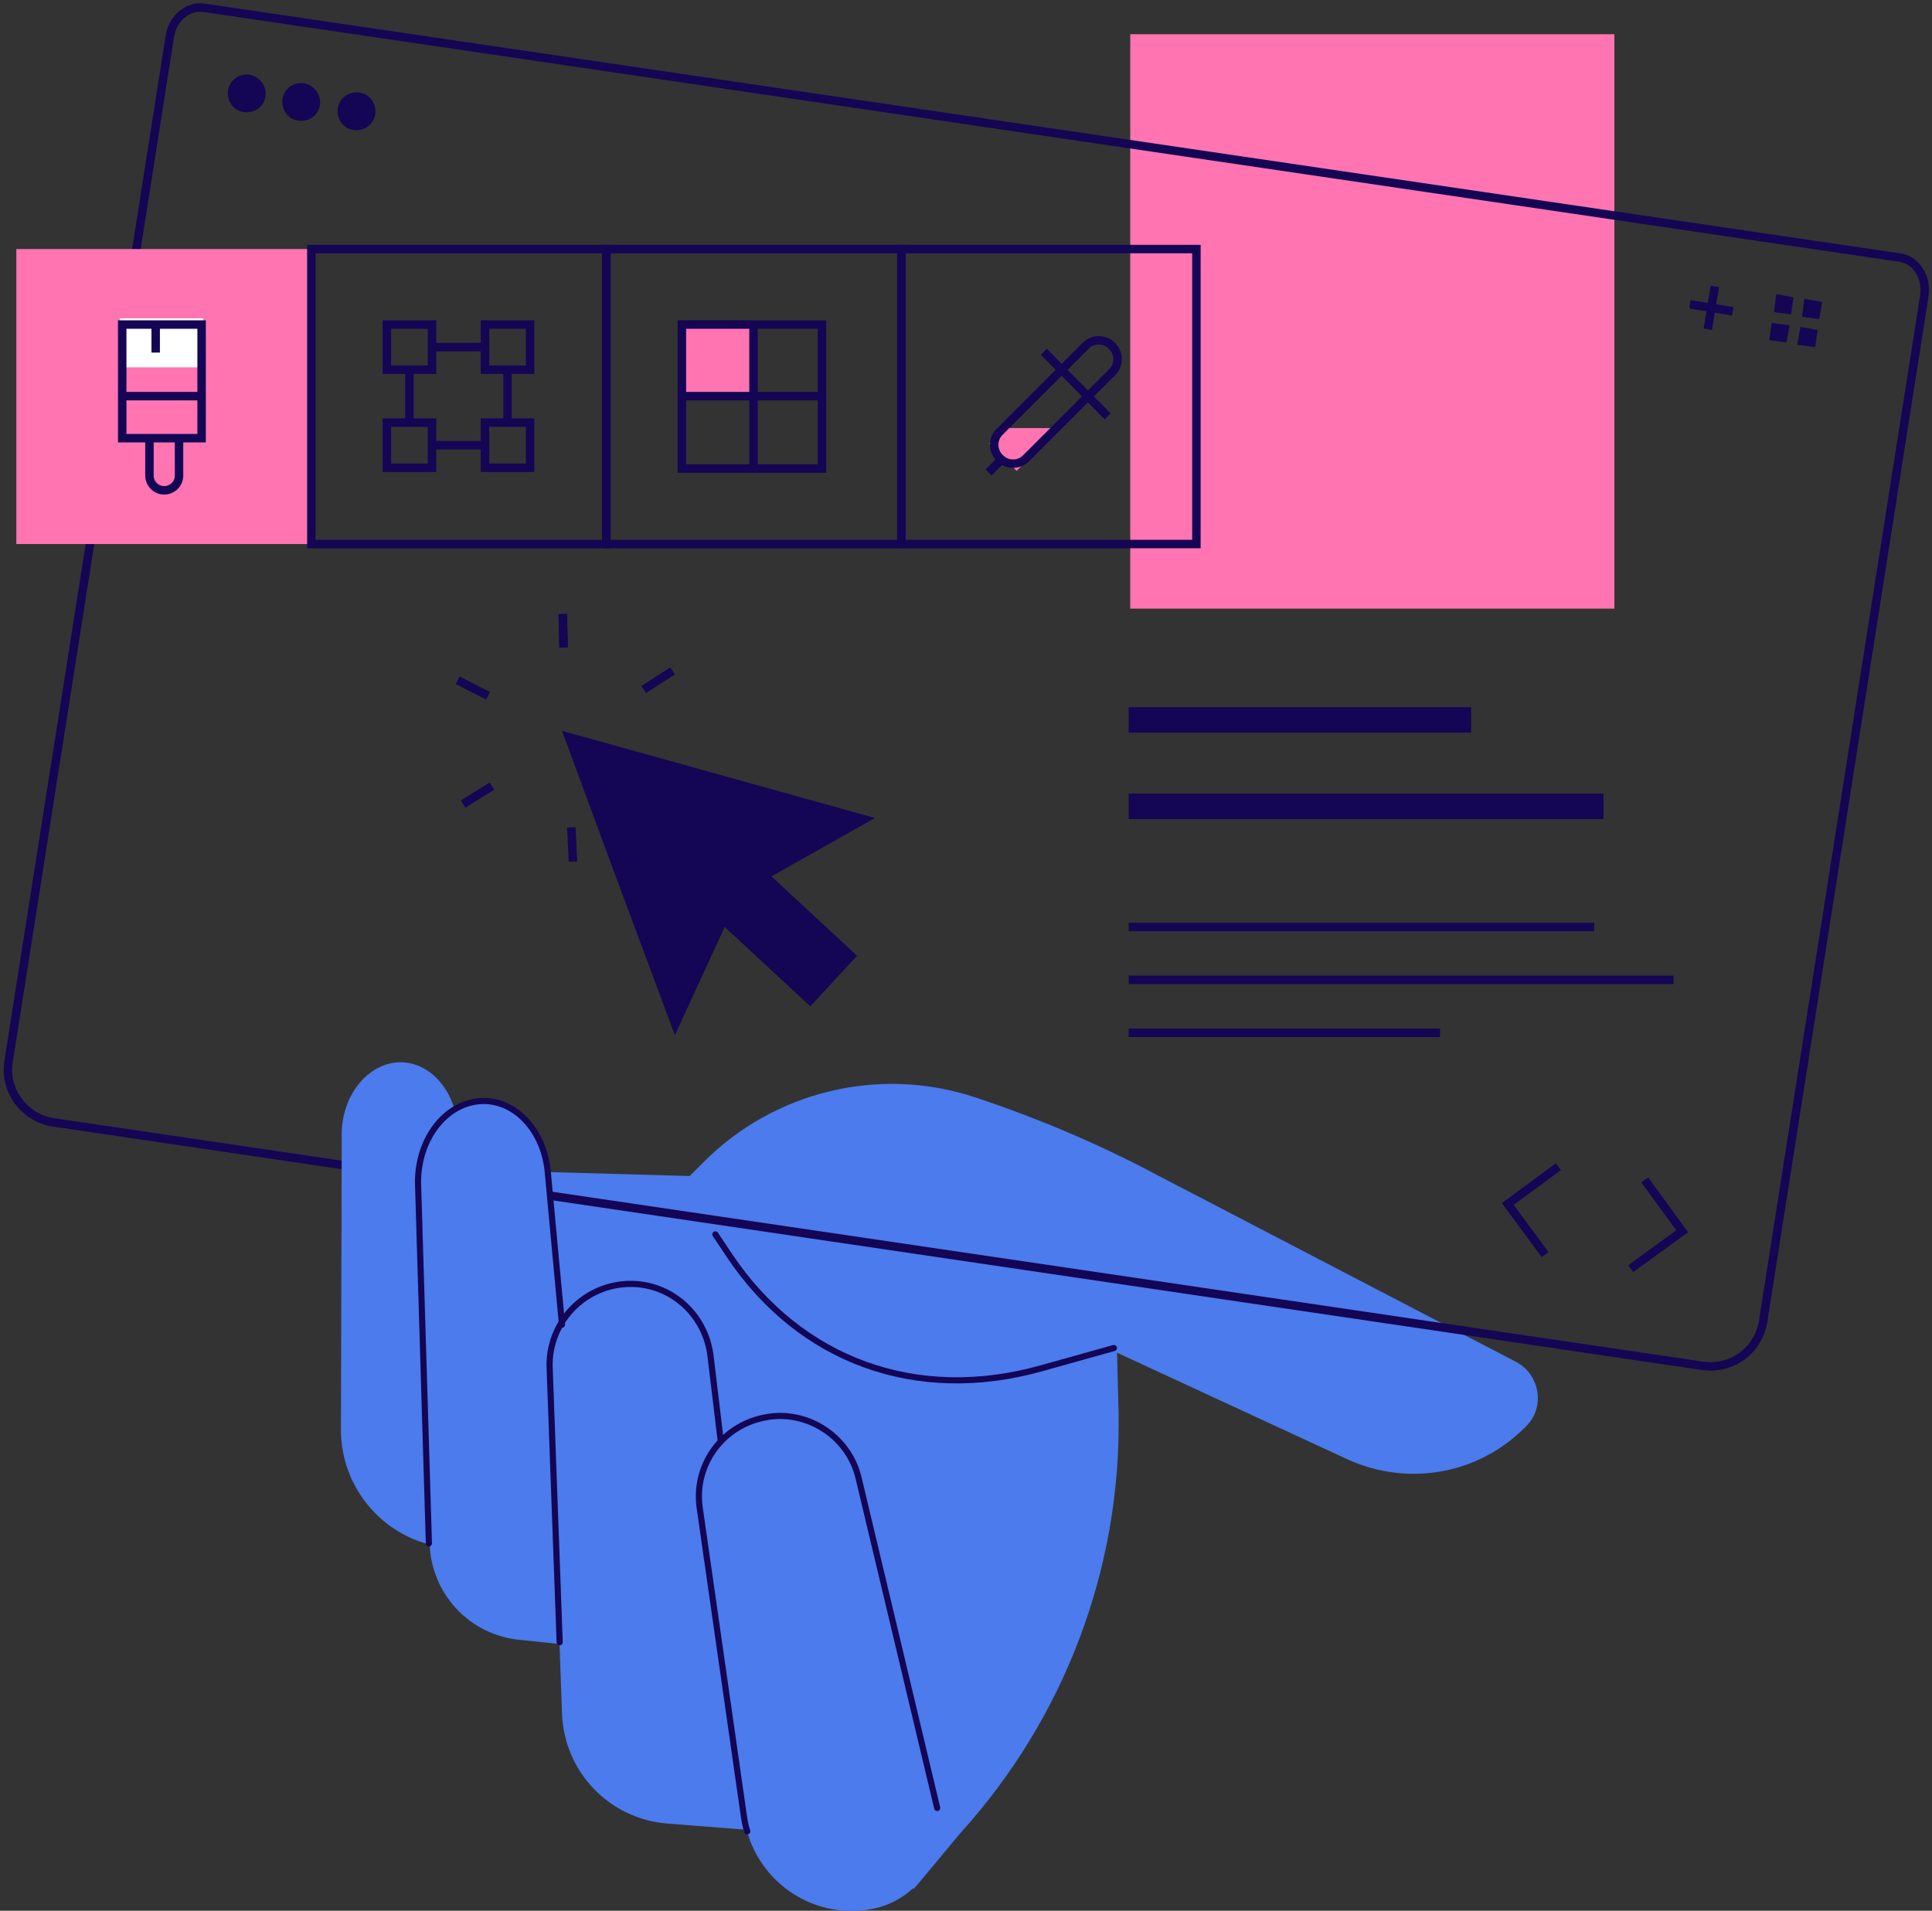 <svg width="457" height="452" viewBox="0 0 457 452" fill="none" xmlns="http://www.w3.org/2000/svg">
<rect x="0" y="0" width="457" height="452" fill="#333333" stroke="none"/>
<g clip-path="url(#clip0_65_1681)">
<path d="M381.877 8.101H267.351V143.977H381.877V8.101Z" fill="#FF74B1"/>
<path d="M102.19 305.261L130.177 277.275L163.135 278.196L166.266 275.066C183.021 258.128 208.062 252.052 230.71 259.6C245.624 264.572 259.986 270.647 273.795 278.012L358.677 322.199C364.201 325.145 365.49 332.694 361.255 337.112C350.207 348.712 333.268 351.842 318.722 345.214L264.22 319.99L264.589 333.983C265.325 370.805 251.884 406.339 227.211 433.588L216.164 446.844C215.795 446.844 102.926 361.968 102.19 305.261Z" fill="#4B7BEC"/>
<path d="M206.037 451.631C191.675 454.209 178.234 444.451 176.024 430.09L165.529 356.813C164.056 346.87 170.5 337.665 180.259 335.455C190.386 333.062 200.697 339.506 203.091 349.632L221.687 427.697C224.449 438.559 217.268 449.606 206.037 451.631Z" fill="#4B7BEC"/>
<path d="M181.364 433.22L157.796 431.379C144.171 430.274 133.491 419.227 132.939 405.419L129.993 323.12C129.993 313.178 137.542 304.892 147.485 303.972C157.98 303.051 167.002 310.784 168.107 321.279L181.364 433.22Z" fill="#4B7BEC"/>
<path d="M263.484 318.885L246.36 323.672C216.9 331.957 189.281 322.015 172.526 296.975L169.212 292.004" fill="#4B7BEC"/>
<path d="M263.484 318.885L246.36 323.672C216.9 331.957 189.281 322.015 172.526 296.975L169.212 292.004" stroke="#140555" stroke-width="1.449" stroke-miterlimit="10" stroke-linecap="round" stroke-linejoin="round"/>
<path d="M402.867 323.12C409.68 324.041 415.94 319.438 417.045 312.626L455.159 70.147C455.895 65.729 453.318 61.494 449.451 60.942L48.241 1.841C44.374 1.289 40.692 4.419 40.139 8.837L2.025 251.131C0.921 257.944 5.708 264.388 12.521 265.492L402.867 323.12Z" stroke="#140555" stroke-width="2" stroke-miterlimit="10" stroke-linecap="round" stroke-linejoin="round"/>
<path d="M62.787 22.83C62.419 25.223 60.209 26.881 57.631 26.512C55.238 26.144 53.581 23.935 53.949 21.357C54.317 18.964 56.527 17.306 59.104 17.675C61.498 18.227 63.155 20.436 62.787 22.83Z" fill="#140555"/>
<path d="M75.676 24.855C75.307 27.249 73.098 28.906 70.52 28.538C68.126 28.169 66.469 25.96 66.838 23.382C67.206 20.989 69.415 19.332 71.993 19.7C74.387 20.253 76.044 22.462 75.676 24.855Z" fill="#140555"/>
<path d="M88.749 27.065C88.38 29.458 86.171 31.115 83.593 30.747C81.199 30.379 79.542 28.169 79.91 25.592C80.279 23.198 82.488 21.541 85.066 21.91C87.46 22.278 89.117 24.487 88.749 27.065Z" fill="#140555"/>
<path d="M368.62 275.987L356.652 284.824L365.49 296.792" stroke="#140555" stroke-width="2"/>
<path d="M389.058 279.117L397.896 291.268L385.743 300.106" stroke="#140555" stroke-width="2"/>
<path d="M405.629 67.754L403.972 77.88" stroke="#140555" stroke-width="2"/>
<path d="M409.864 73.646L399.737 71.989" stroke="#140555" stroke-width="2"/>
<path d="M420.175 69.595L419.623 73.83L423.673 74.382L424.226 70.332L420.175 69.595Z" fill="#140555"/>
<path d="M419.07 76.407L418.518 80.458L422.569 81.01L423.305 76.96L419.07 76.407Z" fill="#140555"/>
<path d="M426.803 70.7L426.251 74.934L430.302 75.487L431.038 71.436L426.803 70.7Z" fill="#140555"/>
<path d="M425.883 77.328L425.146 81.563L429.381 82.115L429.934 78.065L425.883 77.328Z" fill="#140555"/>
<path d="M266.982 219.28H377.09" stroke="#140555" stroke-width="2"/>
<path d="M266.982 231.799H395.87" stroke="#140555" stroke-width="2"/>
<path d="M266.982 244.319H340.633" stroke="#140555" stroke-width="2"/>
<path d="M266.982 170.305H347.998" stroke="#140555" stroke-width="6.029"/>
<path d="M266.982 190.742H379.299" stroke="#140555" stroke-width="6.029"/>
<path d="M140.488 389.769L122.996 387.928C111.028 386.823 101.822 376.881 101.637 364.914L99.06 279.485C99.06 269.543 105.136 261.258 113.237 260.337C121.707 259.416 129.072 267.149 129.809 277.644L140.488 389.769Z" fill="#4B7BEC"/>
<path d="M114.71 367.307L104.952 366.019C90.958 364.177 80.647 352.21 80.647 338.217L80.831 267.886C81.015 259.048 86.907 251.868 93.904 251.315C101.453 250.763 107.898 257.944 108.266 267.149L114.71 367.307Z" fill="#4B7BEC"/>
<path d="M176.761 433.22C176.392 432.116 176.208 431.195 176.024 430.091L165.529 356.813C164.056 346.871 170.5 337.665 180.259 335.456C190.386 333.062 200.697 339.506 203.091 349.633L221.687 427.697" stroke="#140555" stroke-width="1.449" stroke-miterlimit="10" stroke-linecap="round" stroke-linejoin="round"/>
<path d="M132.386 388.481L129.993 322.936C129.993 312.994 137.542 304.709 147.485 303.788C157.98 302.868 167.002 310.6 168.107 321.095L170.5 340.979" stroke="#140555" stroke-width="1.449" stroke-miterlimit="10" stroke-linecap="round" stroke-linejoin="round"/>
<path d="M101.453 365.098L98.876 279.669C98.876 269.727 104.952 261.442 113.053 260.521C121.523 259.601 128.888 267.333 129.624 277.828L132.939 313.362" stroke="#140555" stroke-width="1.449" stroke-miterlimit="10" stroke-linecap="round" stroke-linejoin="round"/>
<path d="M133.123 145.266L133.307 153.183" stroke="#140555" stroke-width="2"/>
<path d="M133.123 145.266L133.307 153.183" stroke="#140555" stroke-width="2"/>
<path d="M108.266 160.916L115.447 164.598" stroke="#140555" stroke-width="2"/>
<path d="M109.555 190.189L116.367 185.955" stroke="#140555" stroke-width="2"/>
<path d="M135.516 203.814L135.148 195.713" stroke="#140555" stroke-width="2"/>
<path d="M160.189 188.164L153.193 184.298" stroke="#140555" stroke-width="2"/>
<path d="M159.085 158.706L152.272 163.125" stroke="#140555" stroke-width="2"/>
<path d="M206.957 193.504L169.948 183.193L132.939 172.883L146.196 208.785L159.637 244.871L171.421 219.28L191.675 238.059L202.722 226.092L182.469 207.312L206.957 193.504Z" fill="#140555"/>
<path d="M73.65 58.916H3.867V128.696H73.65V58.916Z" fill="#FF74B1"/>
<path d="M48.057 75.303H28.355V86.902H48.057V75.303Z" fill="white"/>
<path d="M177.681 77.144H161.662V93.162H177.681V77.144Z" fill="#FF74B1"/>
<path d="M237.706 101.263L234.024 104.945L240.468 111.389L250.595 101.263H237.706Z" fill="#FF74B1"/>
<path d="M143.434 58.916H73.65V128.696H143.434V58.916Z" stroke="#140555" stroke-width="2" stroke-miterlimit="10"/>
<path d="M96.85 99.606V87.086" stroke="#140555" stroke-width="2" stroke-miterlimit="10"/>
<path d="M114.342 105.313H102.742" stroke="#140555" stroke-width="2" stroke-miterlimit="10"/>
<path d="M120.05 87.822V99.606" stroke="#140555" stroke-width="2" stroke-miterlimit="10"/>
<path d="M101.822 82.115H114.342" stroke="#140555" stroke-width="2" stroke-miterlimit="10"/>
<path d="M47.689 76.775H28.908V103.656H47.689V76.775Z" stroke="#140555" stroke-width="2" stroke-miterlimit="10"/>
<path d="M28.355 93.714H48.057" stroke="#140555" stroke-width="2" stroke-miterlimit="10"/>
<path d="M42.349 103.104V112.494C42.349 114.519 40.692 115.992 38.851 115.992C36.825 115.992 35.352 114.335 35.352 112.494V103.104" stroke="#140555" stroke-width="2" stroke-miterlimit="10"/>
<path d="M283.001 58.916H213.218V128.696H283.001V58.916Z" stroke="#140555" stroke-width="2" stroke-miterlimit="10"/>
<path d="M36.825 83.404V76.223" stroke="#140555" stroke-width="2" stroke-miterlimit="10"/>
<path d="M102.19 76.775H91.51V87.454H102.19V76.775Z" stroke="#140555" stroke-width="2" stroke-miterlimit="10"/>
<path d="M125.39 76.775H114.71V87.454H125.39V76.775Z" stroke="#140555" stroke-width="2" stroke-miterlimit="10"/>
<path d="M102.19 99.974H91.51V110.653H102.19V99.974Z" stroke="#140555" stroke-width="2" stroke-miterlimit="10"/>
<path d="M125.39 99.974H114.71V110.653H125.39V99.974Z" stroke="#140555" stroke-width="2" stroke-miterlimit="10"/>
<path d="M213.218 58.916H143.434V128.696H213.218V58.916Z" stroke="#140555" stroke-width="2" stroke-miterlimit="10"/>
<path d="M194.437 76.775H161.294V110.836H194.437V76.775Z" stroke="#140555" stroke-width="2" stroke-miterlimit="10"/>
<path d="M178.234 76.223V110.284" stroke="#140555" stroke-width="2" stroke-miterlimit="10"/>
<path d="M194.805 93.714H160.926" stroke="#140555" stroke-width="2" stroke-miterlimit="10"/>
<path d="M242.678 108.443C241.021 110.1 238.259 110.1 236.602 108.443L236.417 108.259C234.76 106.602 234.76 103.84 236.417 102.183L256.855 81.747C258.513 80.09 261.274 80.09 262.932 81.747L263.116 81.931C264.773 83.588 264.773 86.35 263.116 88.007L242.678 108.443Z" stroke="#140555" stroke-width="2" stroke-miterlimit="10"/>
<path d="M246.913 83.22L262.011 98.501" stroke="#140555" stroke-width="2" stroke-miterlimit="10"/>
<path d="M236.97 108.627L233.84 111.757" stroke="#140555" stroke-width="2" stroke-miterlimit="10"/>
</g>
<defs>
<clipPath id="clip0_65_1681">
<rect width="457" height="452" fill="white"/>
</clipPath>
</defs>
</svg>
